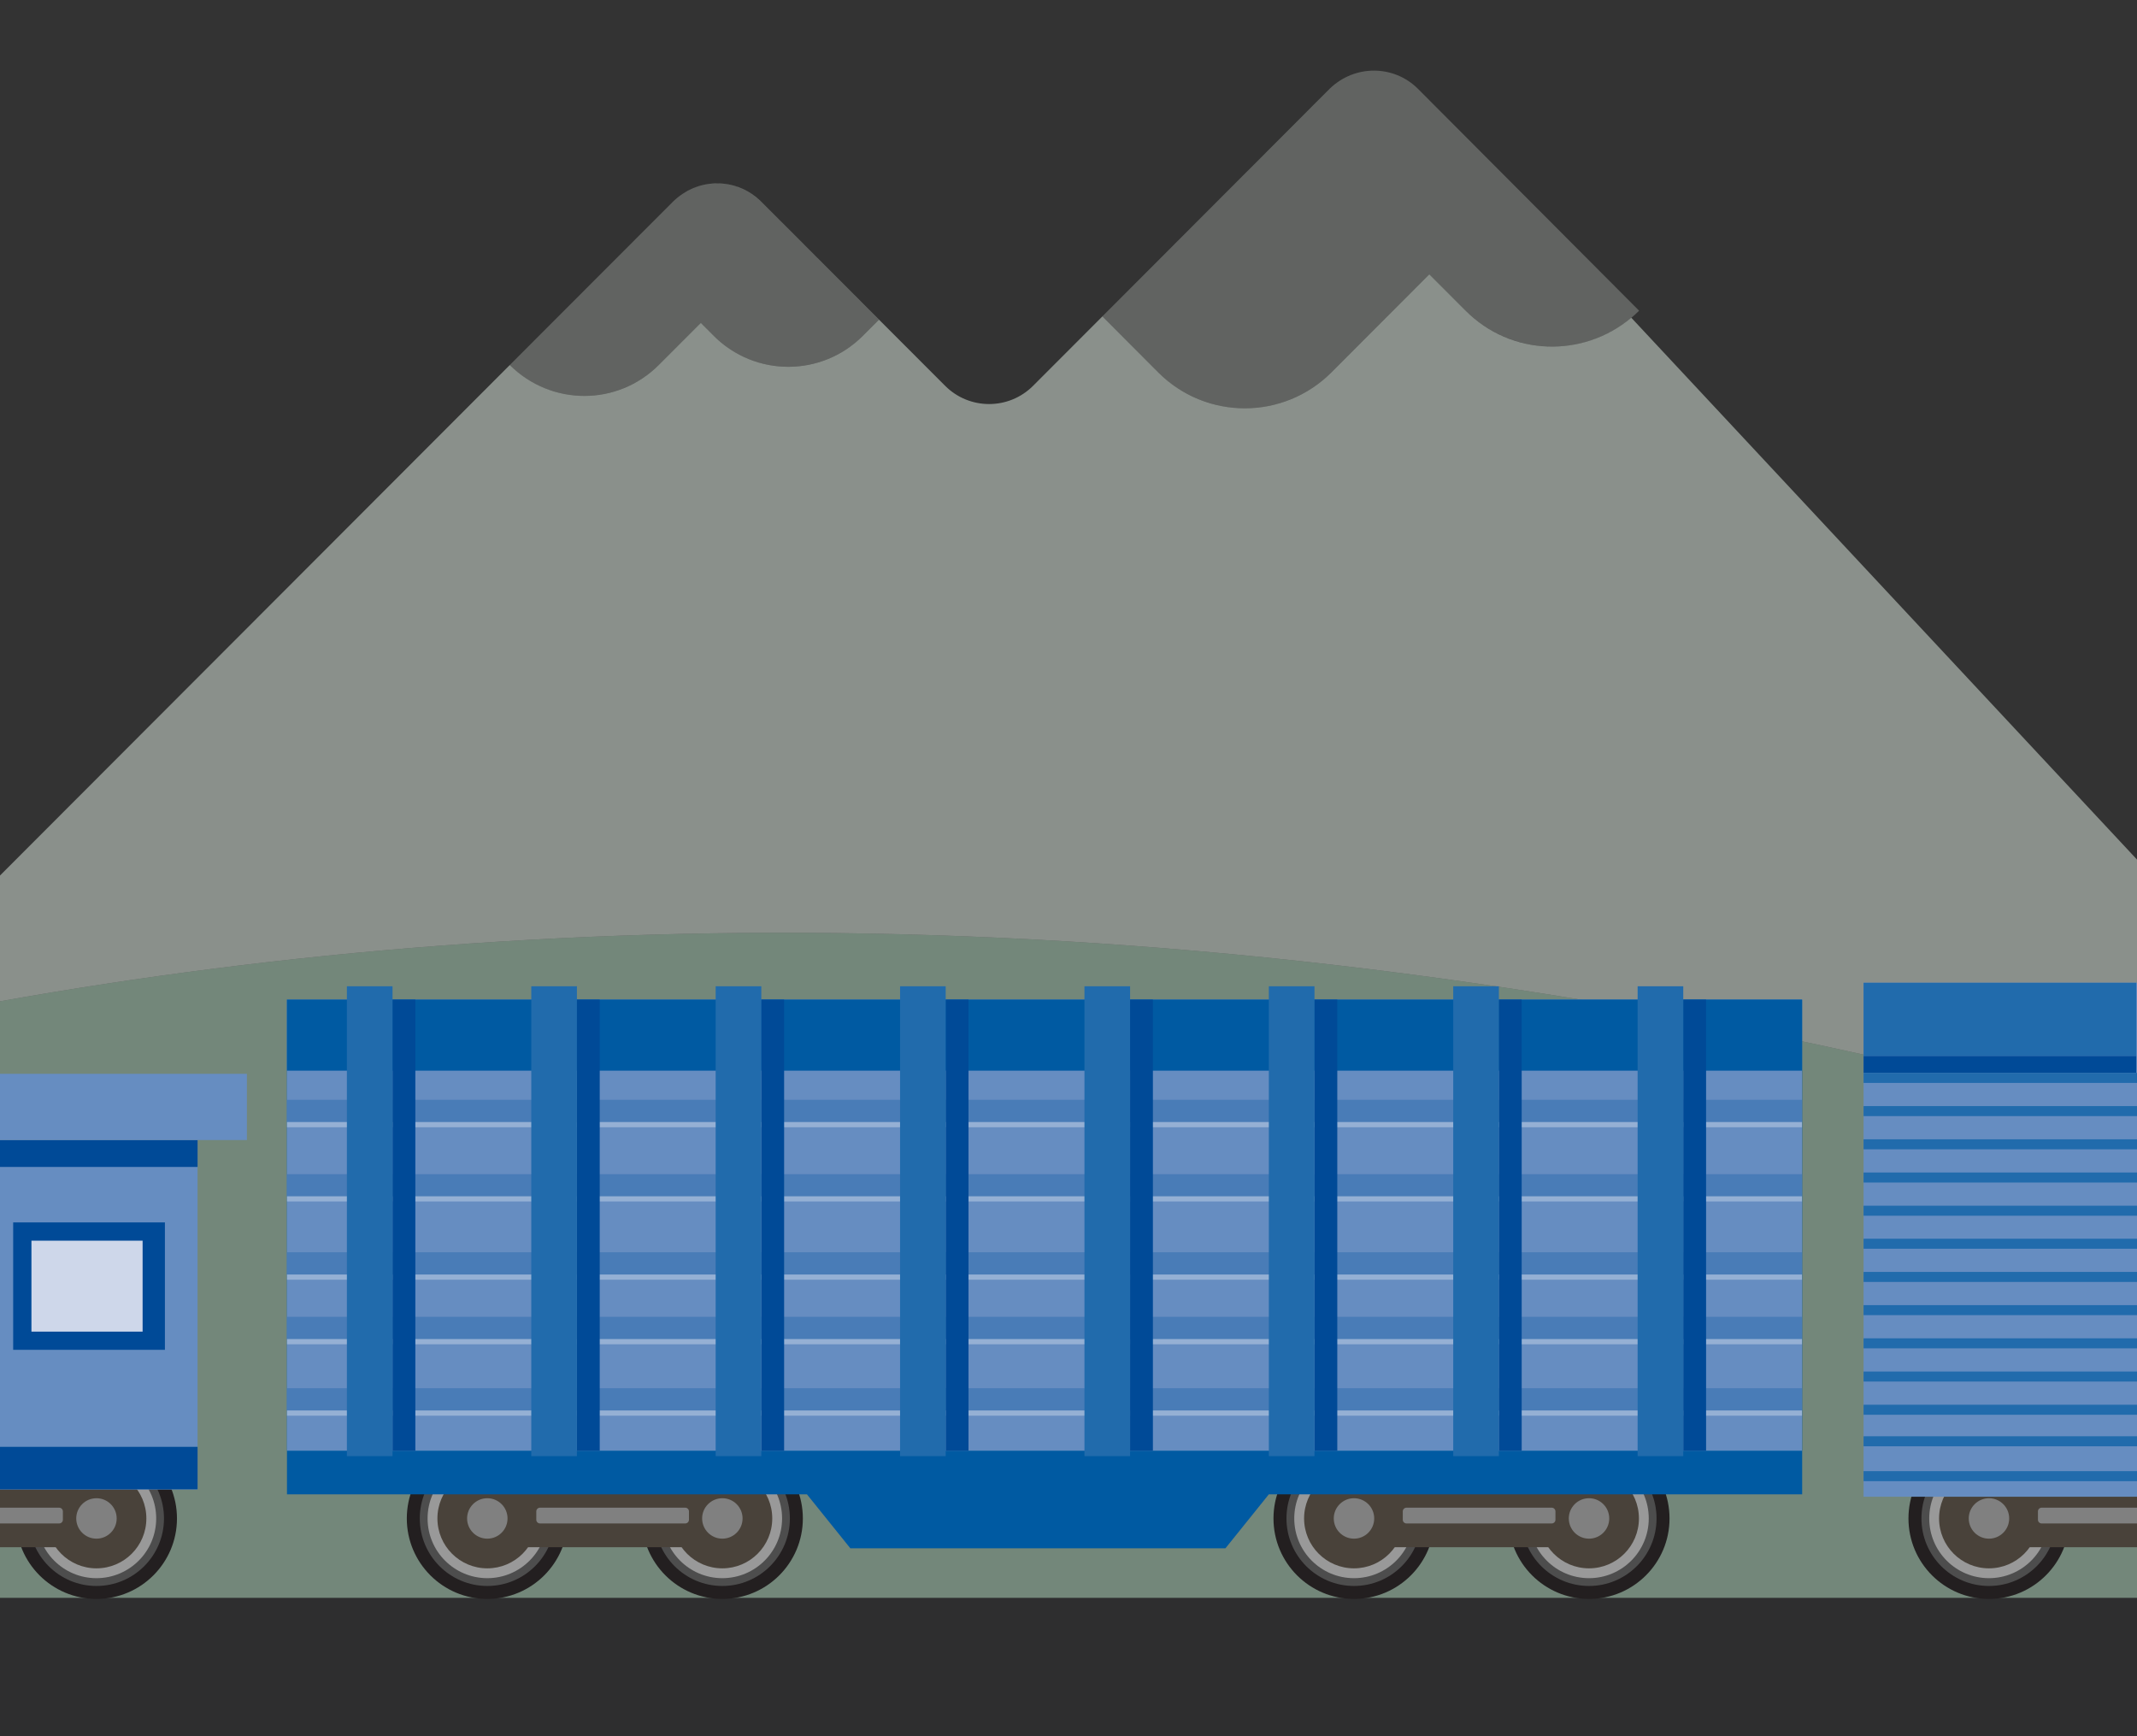 <?xml version="1.0" encoding="utf-8"?>
<!-- Generator: Adobe Illustrator 21.1.0, SVG Export Plug-In . SVG Version: 6.00 Build 0)  -->
<svg version="1.1" id="Layer_1" xmlns="http://www.w3.org/2000/svg" xmlns:xlink="http://www.w3.org/1999/xlink" x="0px" y="0px"
	 viewBox="0 0 1152 936" style="enable-background:new 0 0 1152 936;" xml:space="preserve">
<rect x="0" y="0" width="1152" height="936" fill="#333333" stroke="none"/>
<style type="text/css">
	.st0{opacity:0.5;fill:#B5DDC2;enable-background:new    ;}
	.st1{opacity:0.5;fill:#E2EFE4;enable-background:new    ;}
	.st2{opacity:0.25;fill:#EEF5EE;enable-background:new    ;}
	.st3{fill:#2E2E2F;}
	.st4{fill:#231F20;}
	.st5{fill:#4D4D4D;}
	.st6{fill:#999999;}
	.st7{fill:#49423A;}
	.st8{fill:#808080;}
	.st9{fill:#668DC1;}
	.st10{fill:#004A97;}
	.st11{fill:#CED7EA;}
	.st12{fill:#216BAC;}
	.st13{fill:#005AA2;}
	.st14{fill:#497CB7;}
	.st15{opacity:0.31;fill:#FFFFFF;enable-background:new    ;}
</style>
<path class="st0" d="M0,871.5l1152,16.8V605.8c-16.3-4.9-31.1-8.9-43.8-12.2C672.9,480.1,298.8,486.5,0,539.8V871.5z"/>
<path class="st1" d="M879.4,171.3c-26,21.9-64.9,20.7-89.3-3.8l-19.6-19.6l-52.7,52.8c-25.8,25.9-67.7,25.9-93.5,0l-30-30.1
	L716.9,47.9c6.5-6.5,15.1-9.8,23.7-9.8c-8.6,0-17.2,3.3-23.8,9.8L556.9,208c-13.1,13.1-34.3,13.1-47.4,0l-99.2-99.3
	c-11.2-11.2-28.2-12.8-41.1-5c13-7.7,29.9-6.1,41.1,5.1l63.5,63.6l-8.7,8.7c-22.2,22.2-58.1,22.2-80.3,0l-7-7l-22.7,22.7
	c-22.2,22.2-58,22.2-80.3,0L0,472v67.8c298.8-53.3,672.9-59.7,1108.2,53.8c12.7,3.3,27.5,7.3,43.8,12.2V463.4L879.4,171.3z"/>
<path class="st2" d="M410.3,108.8l63.5,63.6l-8.7,8.7c-22.2,22.2-58.1,22.2-80.3,0l-7-7l-22.7,22.7c-22.2,22.2-58.1,22.2-80.3,0
	l88-88.1C376,95.7,397.2,95.7,410.3,108.8"/>
<path class="st2" d="M770.5,147.9l-52.7,52.8c-25.8,25.9-67.7,25.9-93.5,0l-30-30.1L716.9,47.9c13.1-13.1,34.4-13.1,47.5,0
	l119.2,119.6c-25.8,25.8-67.7,25.8-93.5,0L770.5,147.9"/>
<rect y="861.4" class="st3" width="1152" height="74.6"/>
<g id="train">
	<circle class="st4" cx="52" cy="818.6" r="43.4"/>
	<circle class="st5" cx="52" cy="818.6" r="36.4"/>
	<circle class="st6" cx="52" cy="818.6" r="32.2"/>
	<circle class="st7" cx="52" cy="818.6" r="26.9"/>
	<path class="st7" d="M60.3,802.1H0v32h60.3c3.4,0,6.2-2.8,6.2-6.2v-19.6C66.5,804.9,63.7,802.1,60.3,802.1z"/>
	<path class="st8" d="M31.9,812.8H0v8.5h31.9c1.1,0,2-0.9,2-2v-4.5C33.9,813.7,33,812.8,31.9,812.8z"/>
	<circle class="st8" cx="52" cy="818.6" r="10.9"/>
	<rect y="614.6" class="st9" width="106.5" height="188.4"/>
	<rect y="780" class="st10" width="106.5" height="22.9"/>
	<rect y="614.6" class="st10" width="106.5" height="14.5"/>
	<rect y="578.9" class="st9" width="133.1" height="35.7"/>
	<g>
		<rect x="16.9" y="668.8" class="st11" width="60" height="49.1"/>
		<path class="st10" d="M88.9,659H7.1v68.7h81.8V659z M16.9,717.9v-49.1h60v49.1H16.9z"/>
	</g>
	<circle class="st4" cx="1072.2" cy="818.6" r="43.4"/>
	<circle class="st5" cx="1072.2" cy="818.6" r="36.4"/>
	<circle class="st6" cx="1072.2" cy="818.6" r="32.2"/>
	<circle class="st7" cx="1072.2" cy="818.6" r="26.9"/>
	<path class="st7" d="M1152,802.1h-88.9c-3.4,0-6.2,2.8-6.2,6.2v19.6c0,3.4,2.8,6.2,6.2,6.2h88.9V802.1z"/>
	<path class="st8" d="M1152,812.8h-51.4c-1.1,0-2,0.9-2,2v4.5c0,1.1,0.9,2,2,2h51.4V812.8z"/>
	<circle class="st8" cx="1072.2" cy="818.6" r="10.9"/>
	<rect x="1087.5" y="693.4" class="st12" width="64.5" height="104.3"/>
	<rect x="1004.6" y="529.8" class="st9" width="147.4" height="277.1"/>
	<rect x="1004.6" y="529.8" class="st12" width="147" height="39.5"/>
	<rect x="1004.6" y="569.3" class="st10" width="147" height="9.1"/>
	<rect x="1004.6" y="578.4" class="st12" width="147.4" height="5.4"/>
	<rect x="1004.6" y="596.3" class="st12" width="147.4" height="5.4"/>
	<rect x="1004.6" y="614.2" class="st12" width="147.4" height="5.4"/>
	<rect x="1004.6" y="632.1" class="st12" width="147.4" height="5.4"/>
	<rect x="1004.6" y="650" class="st12" width="147.4" height="5.4"/>
	<rect x="1004.6" y="667.8" class="st12" width="147.4" height="5.4"/>
	<rect x="1004.6" y="685.7" class="st12" width="147.4" height="5.4"/>
	<rect x="1004.6" y="703.6" class="st12" width="147.4" height="5.4"/>
	<rect x="1004.6" y="721.5" class="st12" width="147.4" height="5.4"/>
	<rect x="1004.6" y="739.4" class="st12" width="147.4" height="5.4"/>
	<rect x="1004.6" y="757.3" class="st12" width="147.4" height="5.4"/>
	<rect x="1004.6" y="774.3" class="st12" width="147.4" height="5.4"/>
	<rect x="1004.6" y="793.1" class="st12" width="147.4" height="5.4"/>
	<g>
		<circle class="st4" cx="262.7" cy="818.6" r="43.4"/>
		<circle class="st5" cx="262.7" cy="818.6" r="36.4"/>
		<circle class="st6" cx="262.7" cy="818.6" r="32.2"/>
		<circle class="st7" cx="262.7" cy="818.6" r="26.9"/>
		<circle class="st4" cx="389.4" cy="818.6" r="43.4"/>
		<circle class="st5" cx="389.4" cy="818.6" r="36.4"/>
		<circle class="st6" cx="389.4" cy="818.6" r="32.2"/>
		<circle class="st7" cx="389.4" cy="818.6" r="26.9"/>
		<path class="st7" d="M397.8,802.1H253.6c-3.4,0-6.2,2.8-6.2,6.2v19.6c0,3.4,2.8,6.2,6.2,6.2h144.2c3.4,0,6.2-2.8,6.2-6.2v-19.6
			C404,804.9,401.2,802.1,397.8,802.1z"/>
		<path class="st8" d="M369.4,812.8h-78.3c-1.1,0-2,0.9-2,2v4.5c0,1.1,0.9,2,2,2h78.3c1.1,0,2-0.9,2-2v-4.5
			C371.4,813.7,370.5,812.8,369.4,812.8z"/>
		<circle class="st8" cx="262.7" cy="818.6" r="10.9"/>
		<circle class="st8" cx="389.4" cy="818.6" r="10.9"/>
		<circle class="st4" cx="729.9" cy="818.6" r="43.4"/>
		<circle class="st5" cx="729.9" cy="818.6" r="36.4"/>
		<circle class="st6" cx="729.9" cy="818.6" r="32.2"/>
		<circle class="st7" cx="729.9" cy="818.6" r="26.9"/>
		<circle class="st4" cx="856.6" cy="818.6" r="43.4"/>
		<circle class="st5" cx="856.6" cy="818.6" r="36.4"/>
		<circle class="st6" cx="856.6" cy="818.6" r="32.2"/>
		<circle class="st7" cx="856.6" cy="818.6" r="26.9"/>
		<path class="st7" d="M864.9,802.1H720.7c-3.4,0-6.2,2.8-6.2,6.2v19.6c0,3.4,2.8,6.2,6.2,6.2h144.2c3.4,0,6.2-2.8,6.2-6.2v-19.6
			C871.2,804.9,868.4,802.1,864.9,802.1z"/>
		<path class="st8" d="M836.5,812.8h-78.3c-1.1,0-2,0.9-2,2v4.5c0,1.1,0.9,2,2,2h78.3c1.1,0,2-0.9,2-2v-4.5
			C838.5,813.7,837.6,812.8,836.5,812.8z"/>
		<circle class="st8" cx="729.9" cy="818.6" r="10.9"/>
		<circle class="st8" cx="856.6" cy="818.6" r="10.9"/>
		<polygon class="st13" points="971.5,538.9 971.5,805.6 684,805.6 660.6,834.7 458.4,834.7 435,805.6 154.7,805.6 154.7,538.9 		
			"/>
		<rect x="154.7" y="538.9" class="st9" width="816.7" height="243.2"/>
		<rect x="154.7" y="538.9" class="st13" width="816.7" height="38.3"/>
		<rect x="154.7" y="592.9" class="st14" width="816.7" height="12"/>
		<rect x="154.7" y="604.9" class="st15" width="816.7" height="2.8"/>
		<rect x="154.7" y="633" class="st14" width="816.7" height="12"/>
		<rect x="154.7" y="644.9" class="st15" width="816.7" height="2.8"/>
		<rect x="154.7" y="675.1" class="st14" width="816.7" height="12"/>
		<rect x="154.7" y="687.1" class="st15" width="816.7" height="2.8"/>
		<rect x="154.7" y="709.9" class="st14" width="816.7" height="12"/>
		<rect x="154.7" y="721.9" class="st15" width="816.7" height="2.8"/>
		<rect x="154.7" y="748.4" class="st14" width="816.7" height="12"/>
		<rect x="154.7" y="760.4" class="st15" width="816.7" height="2.8"/>
		<rect x="211.6" y="538.9" class="st10" width="12.3" height="243.2"/>
		<rect x="187" y="531.7" class="st12" width="24.6" height="253.3"/>
		<rect x="311" y="538.9" class="st10" width="12.3" height="243.2"/>
		<rect x="286.4" y="531.7" class="st12" width="24.6" height="253.3"/>
		<rect x="410.4" y="538.9" class="st10" width="12.3" height="243.2"/>
		<rect x="385.8" y="531.7" class="st12" width="24.6" height="253.3"/>
		<rect x="509.8" y="538.9" class="st10" width="12.3" height="243.2"/>
		<rect x="485.2" y="531.7" class="st12" width="24.6" height="253.3"/>
		<rect x="609.2" y="538.9" class="st10" width="12.3" height="243.2"/>
		<rect x="584.6" y="531.7" class="st12" width="24.6" height="253.3"/>
		<rect x="708.6" y="538.9" class="st10" width="12.3" height="243.2"/>
		<rect x="684" y="531.7" class="st12" width="24.6" height="253.3"/>
		<rect x="808" y="538.9" class="st10" width="12.3" height="243.2"/>
		<rect x="783.4" y="531.7" class="st12" width="24.6" height="253.3"/>
		<rect x="907.4" y="538.9" class="st10" width="12.3" height="243.2"/>
		<rect x="882.8" y="531.7" class="st12" width="24.6" height="253.3"/>
	</g>
</g>
</svg>
